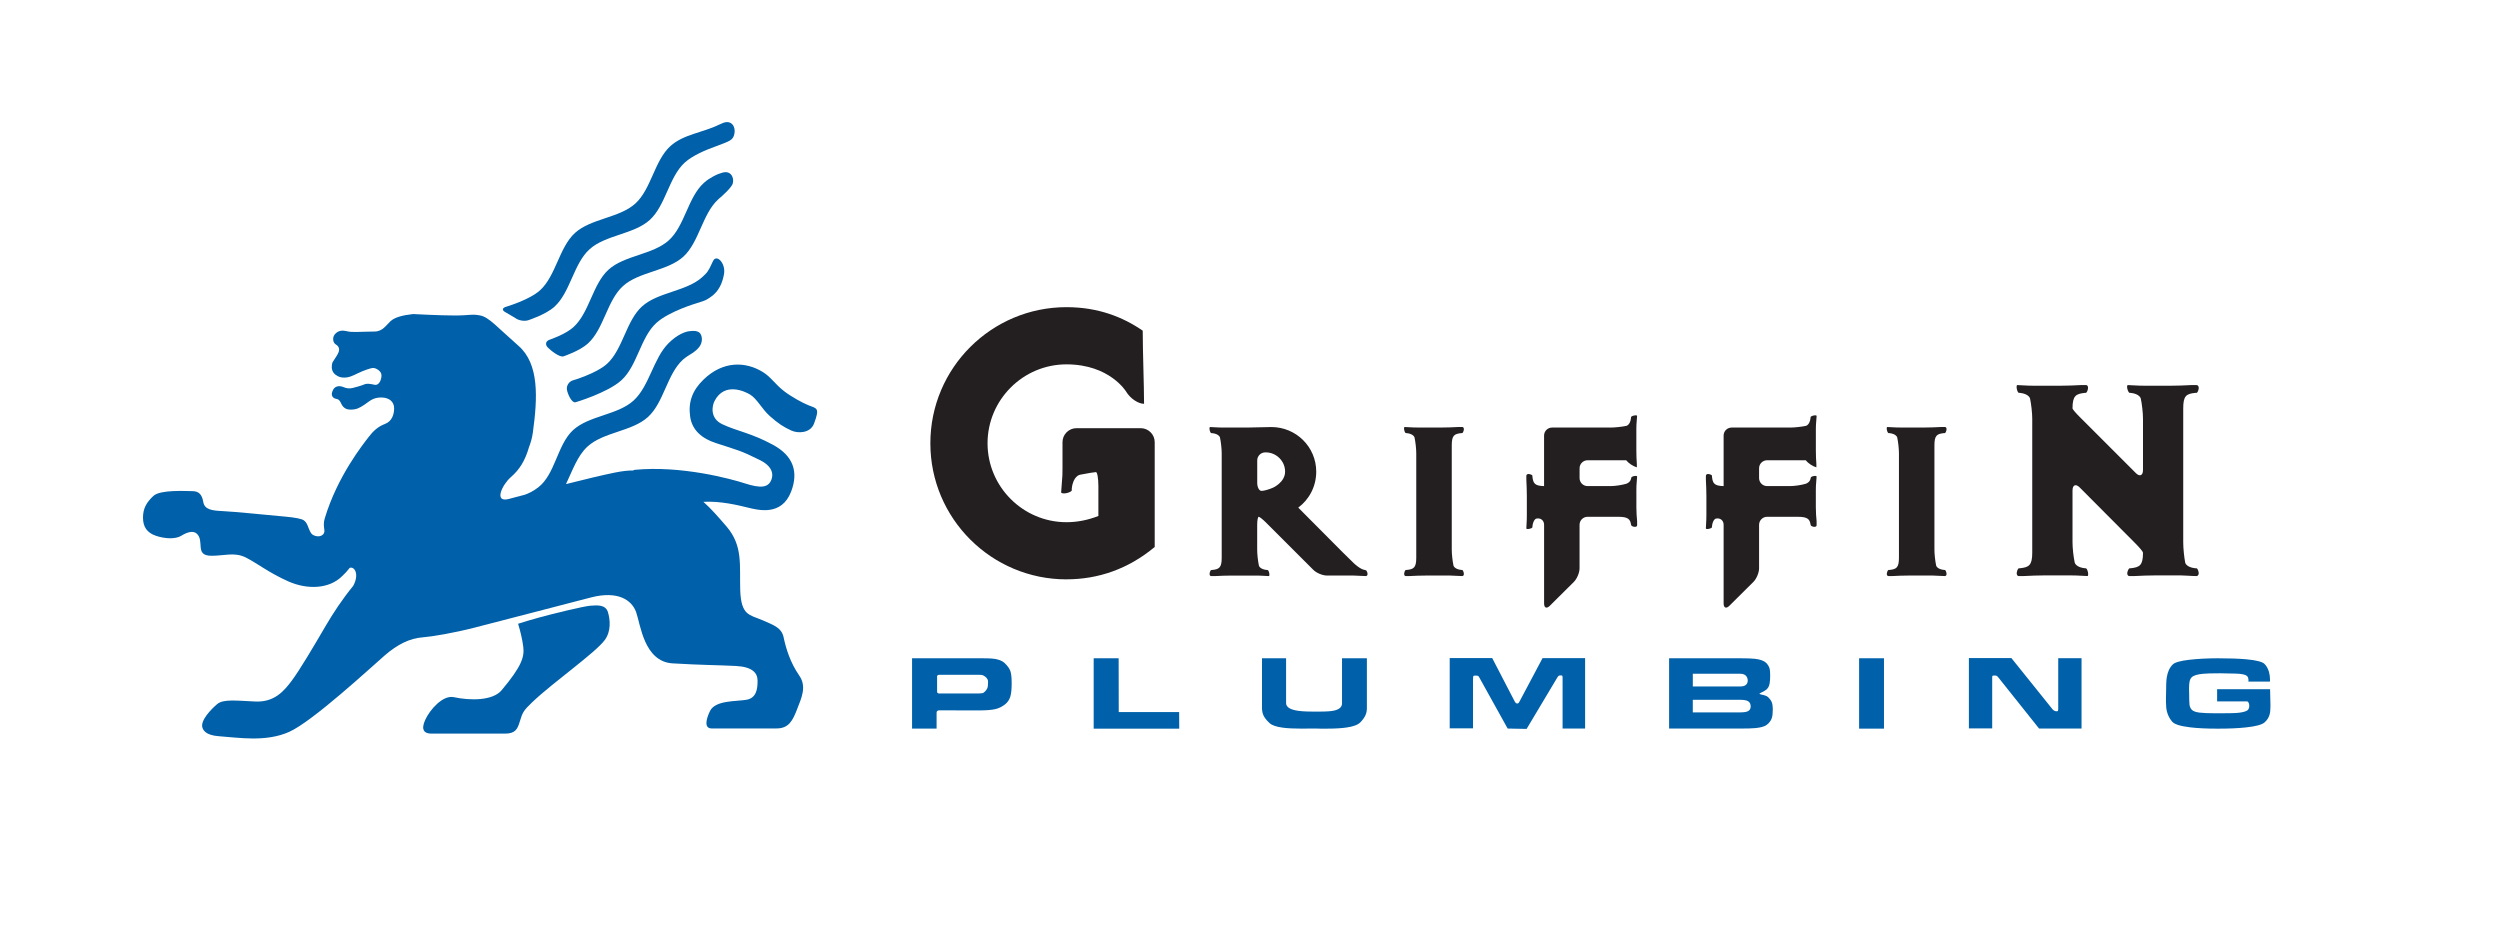 <svg viewBox="0 0 1199.94 450.95" xmlns="http://www.w3.org/2000/svg" id="Layer_1"><defs><style>.cls-1{fill:#0060a9;}.cls-2{fill:#231f20;}</style></defs><g><path d="m283.53,290.71c-3.43.24-18.84,4.05-24.12,5.51-4.57,1.26-7.06,1.99-10.74,3.17.89,2.86,2.06,7.43,2.49,11.09.57,4.84-.68,9.22-10.4,20.82-4.33,5.16-15.3,4.97-22.91,3.33-5.28-1.14-11.47,5.92-13.73,10.83-2.27,4.91-.42,6.66,2.91,6.66h35.39c5,0,6-2.27,7.07-5.82,1.3-4.28,1.68-5.16,5.89-9.18,10.17-9.72,30.34-23.72,34.92-29.96,3.11-4.25,2.57-9.84,1.47-13.42-1.14-3.65-5.32-3.24-8.24-3.02Z" class="cls-1"></path><path d="m387.9,194.45c-2.52-.98-7.98-3.94-11.61-6.74-4.19-3.25-6.26-6.72-10-9.05-8.43-5.27-19.31-5.53-28.66,3.58-5.26,5.12-7.38,10.65-6.37,17.75.94,6.66,5.91,10.56,12.21,12.63,10.55,3.47,11.74,3.44,21.52,8.33,4.44,2.23,6.26,5.33,5.55,8.33-1.25,5.21-5.69,5.1-13.09,2.71-6.58-2.13-30.5-8.67-52.99-6.46-.21.02-.34.12-.41.29-2.27-.03-5.1.24-8.74.97-5.87,1.18-14.64,3.29-23.65,5.57,3.09-6.42,5.48-13.62,10.37-18.06,7.63-6.95,21.35-7.19,28.98-14.14,7.63-6.94,9.15-20.59,16.78-27.53,1.21-1.09,3.12-2.27,3.12-2.27.5-.3,2.99-1.61,4.66-3.75,1.67-2.14,1.62-4.8.64-6.38-1.1-1.77-4.01-1.43-5.48-1.24-1.48.18-5.39,1.28-9.86,5.76-7.29,7.29-9.16,20.58-16.78,27.52-7.62,6.95-21.35,7.19-28.98,14.14-7.62,6.94-8.58,21.26-16.78,27.53-2.49,1.9-4.49,2.84-6.46,3.53-2.82.74-5.42,1.43-7.65,2.02-7.4,1.94-3.12-6.92.99-10.48,4.15-3.6,6.8-7.83,8.69-14.33.85-2.2,1.52-4.53,1.86-7.04,2.29-16.65,3.12-32.89-6.87-41.64-9.99-8.74-14.16-13.74-18.32-14.57-4.17-.83-5,0-12.29,0s-19.99-.69-19.99-.69c-4.99.55-8.74,1.52-10.82,3.4-2.08,1.87-3.75,4.99-7.7,4.99s-6.25.21-8.54.21-3.33,0-4.99-.41c-1.67-.42-3.99-.44-5.62,1.66-1.18,1.53-.83,3.96.62,4.79,1.46.83,1.87,2.3,1.25,3.75-.62,1.46-1.32,2.29-2.08,3.54-.65,1.06-.9,1.04-1.1,2.5-.21,1.46.02,3.4,1.69,4.65,1.67,1.24,2.64,1.42,4.51,1.42s3.46-.72,6.36-2.12c2.62-1.26,6.04-2.5,7.29-2.5s3.96,1.46,3.96,3.54-1.17,4.95-3.24,4.54c-2.08-.41-3.63-.79-5.08-.16-1.46.62-3.8,1.24-5.41,1.66-1.67.44-3.12.22-4.58-.41-1.46-.62-3.84-.83-4.97,1.39-.76,1.5-.86,2.98.39,3.82,1.25.83,2.22-.02,3.33,2.29.53,1.1,1.46,3.33,4.58,3.33s4.38-.83,6.67-2.29c2.29-1.46,3.95-3.54,8.12-3.54s6.25,2.29,6.25,5.2-1.04,6.25-4.37,7.49c-3.33,1.25-5.63,3.34-7.91,6.34-2.39,3.14-14.92,18.65-21.03,39.04-1.26,4.19.83,6.04-.83,7.7-1.67,1.67-4.76.62-5.55-.42-1.83-2.42-1.59-5.84-4.65-6.86-2.5-.83-6.26-1.16-11.11-1.6-6.94-.62-20.2-2.01-26.99-2.36-4.79-.24-8.54-.62-9.17-4.37-.62-3.75-2.29-5.2-5.2-5.2s-15.41-.83-18.74,2.29c-3.33,3.12-4.99,6.03-4.99,10.41s1.87,7.28,6.24,8.74c4.38,1.46,9.37,1.67,12.08,0,2.71-1.66,5.62-2.7,7.49-1.04,1.87,1.66,1.67,4.37,1.87,6.45.21,2.08.69,4.17,5.21,4.17,6.26,0,11.03-1.88,16.45.83,5.41,2.71,11.03,7.29,20.4,11.46,9.37,4.16,19.78,3.54,25.82-2.5.55-.55,1.18-1.18,1.84-1.83.62-.75,1.21-1.43,1.82-2.16,2.24-.83,4.76,2.98,1.69,8.62-5.2,6.36-9.65,13.1-13.27,19.3-5.83,9.99-12.49,21.24-16.24,26.24-3.75,4.99-8.33,10.41-17.49,9.99-9.16-.41-15.4-1.25-18.32,1.25-2.92,2.5-8.13,7.84-7.08,11.25.3.96,1.29,3.7,7.92,4.16,9.59.67,22.48,2.92,33.72-2.08,11.24-4.99,39.56-31.23,45.8-36.64,6.25-5.42,12.14-8.29,18.32-8.75,4.58-.34,15.03-2.14,24.57-4.58,16.79-4.3,43.3-11.24,56.21-14.57,12.9-3.33,19.57,1.25,21.65,7.08,2.09,5.83,3.75,23.73,17.48,24.57,13.74.83,22.49.83,30.39,1.25,7.91.41,10.41,3.33,10.41,7.08s-.42,8.32-5.41,9.16c-5,.83-14.88.17-17.42,5.38-2.04,4.18-2.79,8.36.77,8.36h31.23c5.83,0,7.73-3.84,9.81-9.25,2.08-5.42,4.74-10.8,1.01-16.15-4.32-6.22-6.35-12.95-7.49-18.32-.96-4.56-4.58-5.83-10.41-8.33-5.83-2.5-9.99-2.08-10.41-14.15-.42-12.07,1.47-21.37-6.66-30.82-3.92-4.55-7.31-8.43-11.03-11.75,8.28-.45,16.69,1.64,21.16,2.73,5.13,1.25,16.38,4.27,20.95-7.63,3.71-9.67.87-17.28-8.74-22.48-10.53-5.7-17.18-6.5-24.29-9.86-6.04-2.85-4.93-8.79-3.75-11.1,4.79-9.38,14.68-4.64,17.21-3.06,3.17,1.97,5.6,6.88,9.3,10.2,4.02,3.61,6.73,5.34,10.41,7.01,3.36,1.51,9.14,1.15,10.83-3.3,2.91-7.7,1.46-7.25-2.76-8.9Z" class="cls-1"></path><path d="m242.65,149.88l4.59,2.7c1.55,1.23,4.37,1.74,6.25,1.14,0,0,8.45-2.69,12.64-6.51,7.63-6.94,9.16-20.59,16.79-27.53,7.62-6.94,21.35-7.19,28.97-14.13,7.63-6.94,9.16-20.59,16.78-27.53,3.78-3.44,10.31-6.13,14.4-7.59.29-.12.61-.23.93-.35,6.29-2.39,7.81-2.74,8.48-5.8.74-3.38-1.31-6.78-5.27-5.34l-2.13.92c-7.8,3.83-17.04,4.56-23.33,10.28-7.63,6.95-9.16,20.59-16.79,27.54-7.62,6.94-21.35,7.18-28.98,14.12-7.62,6.94-9.15,20.59-16.78,27.53-5.09,4.64-16.33,7.92-16.33,7.92-1.89.56-2.01,1.73-.23,2.62Z" class="cls-1"></path><path d="m351.3,88.94c1.49-2.33.22-6.92-3.79-6.24-.25.05-.99.14-2.84.86,0,0-3.83,1.49-6.85,4.24-7.63,6.94-9.15,20.59-16.78,27.53-7.63,6.94-21.36,7.19-28.98,14.12-7.63,6.95-9.16,20.59-16.79,27.54-3.89,3.54-11.43,6.05-11.43,6.05-1.88.62-2.31,2.29-.96,3.69,1.34,1.4,5.7,4.93,7.57,4.31,0,0,7.77-2.56,11.75-6.18,7.63-6.94,9.16-20.59,16.78-27.53,7.63-6.94,21.36-7.18,28.99-14.12,7.62-6.94,9.15-20.59,16.78-27.54l.73-.67c.43-.3.98-.78,1.24-1.08.27-.3,3.1-2.66,4.58-4.98Z" class="cls-1"></path><path d="m342.2,125.36c-1.67,3.69-1.65,3.44-2.69,5.13,0,0-.45.71-2.41,2.49-7.63,6.94-21.35,7.18-28.98,14.13-7.62,6.93-9.15,20.58-16.78,27.53-5.1,4.64-16.37,7.93-16.37,7.93-1.9.56-3.19,2.59-2.85,4.53.33,1.94,2.28,6.51,4.18,5.96,0,0,15.42-4.58,21.97-10.55,7.63-6.94,9.15-20.59,16.78-27.53,6.2-5.65,19.66-9.55,19.66-9.55,1.9-.55,3.69-1.22,4.01-1.39,1.97-1.06,4.35-2.65,5.92-5,1.01-1.52,2.1-3.36,2.85-7.39.99-5.26-3.6-9.99-5.29-6.29Z" class="cls-1"></path></g><path d="m437.76,315.95h32.17c2.95,0,4.98.04,6.1.13,2.76.2,4.82.93,6.17,2.18,1.32,1.25,2.23,2.49,2.72,3.71.44,1.22.66,3.21.66,5.96s-.2,4.8-.61,6.29c-.46,1.52-1.26,2.76-2.39,3.71-1.49,1.22-3.11,2.03-4.85,2.42-1.76.42-4.41.63-7.95.63l-18.95-.04c-.3,0-.59.07-.86.22-.29.2-.43.5-.43.9v7.65h-11.77v-33.75m13.3,16.89h18.31c.93,0,1.66-.06,2.19-.17.47-.11.92-.42,1.34-.93.51-.53.86-1.06,1.04-1.57.17-.48.25-1.1.25-1.87.03-.42.05-.73.05-.93,0-.51-.09-.95-.26-1.32-.17-.37-.51-.78-1.04-1.23-.56-.4-1.02-.67-1.4-.8-.39-.09-.86-.13-1.43-.13h-19.4c-.27,0-.49.07-.66.22-.22.19-.33.38-.33.59,0,.08.02.18.05.26v7.09c0,.23.09.41.28.54.17.18.41.26.71.26h.28Z" class="cls-1"></path><polygon points="536.97 341.79 565.96 341.79 566.01 349.73 524.94 349.73 524.94 315.95 536.92 315.95 536.97 341.79" class="cls-1"></polygon><path d="m631.77,349.68h-3.29c-1.14.03-2.32.05-3.55.05-3.83,0-6.89-.16-9.18-.46-3.12-.41-5.25-1.14-6.38-2.19-1.32-1.23-2.25-2.37-2.81-3.45-.55-1.07-.83-2.36-.83-3.86v-23.83h11.56v21.49c0,1.71,1.48,2.87,4.44,3.5,1.92.41,4.6.61,8.02.61h4.01c3.08,0,5.33-.17,6.75-.52,2.42-.6,3.63-1.74,3.63-3.41v-21.67h11.93v23.83c0,1.39-.23,2.57-.69,3.54-.44.99-1.23,2.11-2.38,3.33-1.15,1.22-3.36,2.07-6.64,2.54-2.45.36-5.54.55-9.26.55h-3.45c-.66,0-1.29-.02-1.89-.05Z" class="cls-1"></path><path d="m723.64,349.69l-13.64-24.57c-.15-.31-.33-.53-.54-.68-.24-.12-.62-.18-1.15-.18h-.51c-.39,0-.62.16-.69.48-.07.37-.1.95-.1,1.75v23.1h-11.19v-33.73h20.4l10.74,20.71c.1.2.23.41.38.63.27.32.56.48.87.48.29,0,.54-.11.74-.35.1-.12.24-.34.41-.68l11.02-20.76h20.43v33.78h-10.81v-24.08c0-.63-.04-1.01-.1-1.16-.07-.18-.29-.26-.66-.26-.49,0-.81.03-.94.09-.27.12-.55.43-.84.94l-14.73,24.66-9.08-.17Z" class="cls-1"></path><path d="m834.92,315.95c3.44,0,5.93.09,7.45.26,2.52.31,4.3.95,5.31,1.92.86.88,1.43,1.82,1.7,2.82.17.68.26,1.78.26,3.28s-.08,2.77-.26,3.76c-.17.98-.48,1.75-.94,2.32-.44.6-1.06,1.09-1.86,1.49-1.39.69-2.09,1.06-2.09,1.12,0,.18.29.32.86.44,1.64.33,2.68.71,3.13,1.13.95.86,1.59,1.72,1.93,2.57.32.9.49,1.97.49,3.22,0,1.94-.15,3.34-.43,4.23-.41,1.35-1.27,2.51-2.59,3.48-1.02.74-2.81,1.24-5.36,1.48-1.56.15-3.91.22-7.04.22h-34.35v-33.75h33.79m.41,13.54c1.19,0,2.07-.25,2.66-.76.59-.5.88-1.19.88-2.07s-.29-1.69-.87-2.32c-.63-.62-1.52-.94-2.67-.94h-22.82v6.09h22.82m.25,12.43c1.75,0,2.97-.24,3.66-.72.69-.45,1.04-1.16,1.04-2.13,0-1.1-.37-1.91-1.1-2.41-.73-.51-2.02-.76-3.86-.76h-22.82v6.03h23.07Z" class="cls-1"></path><rect height="33.78" width="11.93" y="315.95" x="892.33" class="cls-1"></rect><path d="m978.7,349.68l-19.57-24.56c-.36-.42-.62-.68-.79-.76-.2-.09-.6-.13-1.19-.13-.46,0-.74.08-.84.22-.07.09-.1.33-.1.72v24.43h-11.19v-33.73h20.41l19.58,24.38c.57.77,1.3,1.16,2.18,1.16.28,0,.46-.08.56-.22.1-.18.15-.53.15-1.07v-24.21h11.19v33.78h-20.39Z" class="cls-1"></path><path d="m1089.48,327.14h-10.28v-1.06c-.1-.79-.35-1.33-.74-1.66-.77-.65-2.57-1.03-5.41-1.11-2.84-.1-5.34-.15-7.49-.15-3.95,0-6.68.08-8.2.24-2.71.26-4.5.81-5.36,1.65-.53.52-.87,1.19-1.04,2.01-.17.82-.26,1.87-.26,3.14v1.29c0,.45.01.9.05,1.34,0,2.52.05,4.27.15,5.26.07.98.43,1.83,1.09,2.55.66.72,1.92,1.18,3.78,1.4,1.88.21,4.27.31,7.19.31h2.59c3.92,0,6.51-.04,7.75-.13,2.6-.18,4.41-.6,5.41-1.26.32-.28.55-.61.69-.98.14-.38.2-.76.2-1.16,0-.57-.1-1.08-.3-1.52-.24-.43-.5-.64-.79-.64h-14.34v-5.85h25.42l.18,7.84c0,1.83-.12,3.22-.38,4.18-.38,1.49-1.19,2.79-2.44,3.9-1.25,1.11-4.23,1.91-8.94,2.41-3.61.4-8.12.6-13.54.6s-9.79-.21-13.26-.64c-4.76-.57-7.65-1.5-8.68-2.79-1.19-1.44-2-3.02-2.44-4.74-.32-1.23-.48-2.87-.48-4.9v-1.91c0-.62.02-1.25.05-1.91,0-3.81.11-6.37.33-7.68.41-2.66,1.37-4.75,2.9-6.26,1.01-.99,3.64-1.73,7.87-2.23,4.18-.48,8.75-.72,13.71-.72,5.55,0,10.11.16,13.69.48,4.79.45,7.7,1.19,8.73,2.21,1,1,1.73,2.32,2.19,3.93.3,1.14.46,2.31.46,3.5v.79c0,.07-.02.17-.05.28Z" class="cls-1"></path><g><path d="m511.88,278.08c-35.96,0-65.33-29.14-65.33-65.32s29.37-65.33,65.33-65.33c15.11,0,27.02,4.69,36.6,11.28,0,10,.64,26.17.64,35.11-2.81,0-6.66-2.6-8.54-5.77,0,0-7.84-13.17-28.7-13.17s-37.88,17.03-37.88,37.88,17.02,37.88,37.88,37.88c5.32,0,10.43-1.07,15.32-2.98v-14.35c0-3.69-.53-6.72-1.17-6.72s-4.13.58-7.76,1.29c0,0-3.2.62-3.84,6.58v.85c0,.47-1.15,1.09-2.55,1.38-1.4.29-2.55.1-2.55-.42s.25-3.97.56-7.65c0,0,.08-.97.08-3.53v-12.87c0-3.68,3.02-6.71,6.71-6.71h30.84c3.69,0,6.71,3.02,6.71,6.71v50.31c-12.77,10.65-27.24,15.53-42.34,15.53Z" class="cls-2"></path><path d="m655.6,276.5c-1.95,0-4.38-.25-5.84-.25h-12.82c-2.11,0-5.06-1.22-6.55-2.71l-22.8-22.79c-1.49-1.49-3.04-2.71-3.44-2.71s-.73,1.72-.73,3.84v12.03c0,2.1.38,5.52.83,7.58,0,0,.38,1.73,3.79,2.09h.36c.27,0,.62.65.8,1.46.16.8.08,1.46-.18,1.46s-2.21-.1-4.32-.21c0,0-.55-.03-2.01-.03h-11.73c-2.11,0-5.56.11-7.67.24,0,0-.06,0-2.01,0h0c-.53,0-.83-.66-.67-1.46.17-.81.52-1.46.79-1.46h.37c3.41-.36,4.62-1.09,4.62-5.84v-50.17c0-2.11-.37-5.52-.83-7.58,0,0-.38-1.73-3.79-2.1h-.37c-.27,0-.62-.66-.79-1.46-.17-.8-.08-1.46.18-1.46s2.21.09,4.32.21c0,0,.55.03,2.01.03h11.73c2.11,0,5.56-.07,7.67-.16,0,0,2.01-.08,3.71-.08,11.92,0,21.53,9.6,21.53,21.4,0,7.18-3.41,13.38-8.63,17.28l21.25,21.36c1.49,1.5,3.95,3.92,5.48,5.38,0,0,3.07,2.94,5.25,3.18l.37.12c.27-.07.65.53.86,1.34.2.8-.13,1.46-.73,1.46h0m-48.04-59.36h-.29c-2.11,0-3.84,1.73-3.84,3.84v10.82c0,2.11.94,3.83,2.07,3.83s3.64-.71,5.57-1.57c0,0,5.74-2.57,5.74-7.68s-4.26-9.24-9.25-9.24Z" class="cls-2"></path><path d="m701.92,276.5c-1.95,0-4.38-.25-5.84-.25h-11.73c-2.12,0-5.57.11-7.67.24,0,0-.06,0-2.01,0h0c-.54,0-.83-.66-.67-1.46.17-.81.52-1.46.79-1.46h.36c3.41-.36,4.62-1.09,4.62-5.84v-50.17c0-2.11-.37-5.52-.83-7.58,0,0-.39-1.73-3.79-2.1h-.36c-.27,0-.62-.66-.79-1.46-.17-.8-.09-1.46.18-1.46s2.21.09,4.32.21c0,0,.55.03,2.01.03h11.73c2.11,0,5.56-.11,7.66-.24h2.01c.54,0,.84.65.67,1.46-.17.8-.52,1.46-.79,1.46h-.36c-3.41.36-4.62,1.09-4.62,5.84v50.17c0,2.1.38,5.52.83,7.58,0,0,.39,1.73,3.79,2.09h.36c.27,0,.62.65.79,1.46.17.8-.13,1.46-.67,1.46h0Z" class="cls-2"></path><path d="m933.59,276.5c-1.95,0-4.38-.25-5.84-.25h-11.73c-2.11,0-5.56.11-7.67.24,0,0-.06,0-2.01,0h0c-.54,0-.84-.66-.67-1.46.17-.81.52-1.46.79-1.46h.37c3.41-.36,4.62-1.09,4.62-5.84v-50.17c0-2.11-.37-5.52-.83-7.58,0,0-.38-1.73-3.79-2.1h-.37c-.26,0-.62-.66-.79-1.46-.17-.8-.09-1.46.18-1.46s2.21.09,4.32.21c0,0,.55.03,2.01.03h11.73c2.11,0,5.56-.11,7.66-.24h2.01c.54,0,.84.65.67,1.46-.17.8-.53,1.46-.79,1.46h-.36c-3.41.36-4.62,1.09-4.62,5.84v50.17c0,2.1.38,5.52.83,7.58,0,0,.38,1.73,3.79,2.09h.36c.27,0,.62.65.79,1.46.17.8-.14,1.46-.67,1.46h0Z" class="cls-2"></path><path d="m784.3,252.85c-.8-.17-1.4-.53-1.34-.79l-.12-.36c-.37-2.31-1.22-3.65-5.96-3.65h-14.89c-2.11,0-3.84,1.72-3.84,3.84v20.86c0,2.11-1.22,5.05-2.72,6.54l-11.58,11.5c-1.5,1.49-2.72.98-2.72-1.13v-37.77c0-2.12-1.68-3.45-3.74-2.97,0,0-1.5.35-1.86,3.76v.36c0,.27-.66.62-1.46.79-.8.17-1.46.08-1.46-.19s.1-2.2.21-4.32c0,0,.03-.55.03-2v-9.3c0-2.11-.11-5.56-.24-7.67,0,0,0-.07,0-2.01h0c0-.61.66-.96,1.46-.79.8.16,1.46.52,1.46.79v.48c.36,3.29,1.21,4.38,5.59,4.5v-24.26c0-2.12,1.72-3.84,3.84-3.84h28.09c2.11,0,5.53-.37,7.59-.82,0,0,1.85-.4,2.21-3.8v-.37c0-.26.66-.62,1.46-.79.81-.17,1.46-.09,1.46.18s-.14,2.21-.32,4.31c0,0-.04.56-.04,2.02v10.27c0,2.1.11,5.04.24,6.51v1.58h0c-1.74-.47-4.04-2-5.11-3.4h-18.54c-2.11,0-3.84,1.72-3.84,3.83v4.74c0,2.11,1.73,3.83,3.84,3.83h11.06c2.11,0,5.49-.5,7.51-1.12,0,0,1.93-.58,2.29-2.41l.12-.49c-.07-.26.54-.62,1.34-.79.81-.17,1.46-.06,1.46.24s-.14,2.27-.32,4.37c0,0-.04.55-.04,2.02v8.33c0,2.11.17,5.14.36,6.75v1.95h0c0,.53-.65.83-1.46.67Z" class="cls-2"></path><path d="m870.47,252.85c-.8-.17-1.41-.53-1.34-.79l-.12-.36c-.37-2.31-1.22-3.65-5.96-3.65h-14.89c-2.11,0-3.84,1.72-3.84,3.84v20.86c0,2.11-1.23,5.05-2.72,6.54l-11.58,11.5c-1.5,1.49-2.72.98-2.72-1.13v-37.77c0-2.12-1.68-3.45-3.74-2.97,0,0-1.5.35-1.86,3.76v.36c0,.27-.66.62-1.46.79-.8.17-1.46.08-1.46-.19s.1-2.2.21-4.32c0,0,.04-.55.04-2v-9.3c0-2.11-.11-5.56-.24-7.67,0,0,0-.07,0-2.01h0c0-.61.66-.96,1.46-.79.8.16,1.46.52,1.46.79v.48c.36,3.29,1.21,4.38,5.59,4.5v-24.26c0-2.12,1.72-3.84,3.83-3.84h28.09c2.12,0,5.52-.37,7.59-.82,0,0,1.84-.4,2.21-3.8v-.37c0-.26.65-.62,1.46-.79.8-.17,1.46-.09,1.46.18s-.14,2.21-.32,4.31c0,0-.05.56-.05,2.02v10.27c0,2.1.11,5.04.25,6.51v1.58h0c-1.74-.47-4.04-2-5.11-3.4h-18.55c-2.11,0-3.84,1.72-3.84,3.83v4.74c0,2.11,1.73,3.83,3.84,3.83h11.05c2.12,0,5.49-.5,7.51-1.12,0,0,1.92-.58,2.29-2.41l.12-.49c-.07-.26.53-.62,1.34-.79.8-.17,1.46-.06,1.46.24s-.14,2.27-.32,4.37c0,0-.05.55-.05,2.02v8.33c0,2.11.17,5.14.37,6.75v1.95h0c0,.53-.66.83-1.46.67Z" class="cls-2"></path><path d="m1054.3,276.5c-2.5,0-5.61-.32-7.48-.32h-12.38c-2.71,0-7.13.15-9.83.31,0,0-.08,0-2.58,0h0c-.77,0-1.19-.85-.93-1.87.26-1.03.75-1.87,1.09-1.87h.47c4.37-.46,5.93-1.4,5.93-7.48h0c0-.43-1.56-2.35-3.47-4.27l-26.89-27.01c-1.91-1.92-3.47-1.27-3.47,1.43v24.93c0,2.7.48,7.08,1.07,9.72,0,0,.5,2.21,4.86,2.68h.46c.34,0,.8.84,1.01,1.87.21,1.02.11,1.87-.23,1.87s-2.83-.12-5.53-.27c0,0-.71-.04-2.58-.04h-12.54c-2.7,0-7.12.15-9.82.31,0,0-.08,0-2.57,0h0c-.69,0-1.07-.85-.86-1.87.22-1.03.67-1.87,1.01-1.87h.47c4.36-.46,5.92-1.4,5.92-7.48v-64.29c0-2.7-.48-7.08-1.06-9.72,0,0-.49-2.22-4.86-2.69h-.47c-.35,0-.8-.84-1.01-1.87-.21-1.03-.11-1.87.24-1.87s2.83.12,5.53.27c0,0,.7.04,2.57.04h12.54c2.71,0,7.12-.14,9.82-.31h2.58c.68,0,1.07.84.85,1.87-.21,1.03-.67,1.87-1.01,1.87h-.46c-4.37.47-5.93,1.4-5.93,7.49h0c0,.34,1.57,2.19,3.48,4.1l26.87,26.87c1.91,1.92,3.48,1.26,3.48-1.44v-24.61c0-2.7-.48-7.08-1.07-9.72,0,0-.49-2.22-4.86-2.69h-.47c-.34,0-.83-.84-1.09-1.87-.26-1.03-.15-1.87.23-1.87s2.91.12,5.61.27c0,0,.7.04,2.57.04h12.38c2.7,0,7.13-.14,9.82-.31h2.58c.77,0,1.23.84,1.01,1.87-.21,1.03-.67,1.87-1.01,1.87h-.62c-4.36.47-5.77,1.4-5.77,7.49v64.29c0,2.7.43,7.08.96,9.74,0,0,.44,2.19,4.8,2.66h.62c.34,0,.8.84,1.01,1.87.21,1.02-.24,1.87-1.01,1.87h0Z" class="cls-2"></path></g></svg>